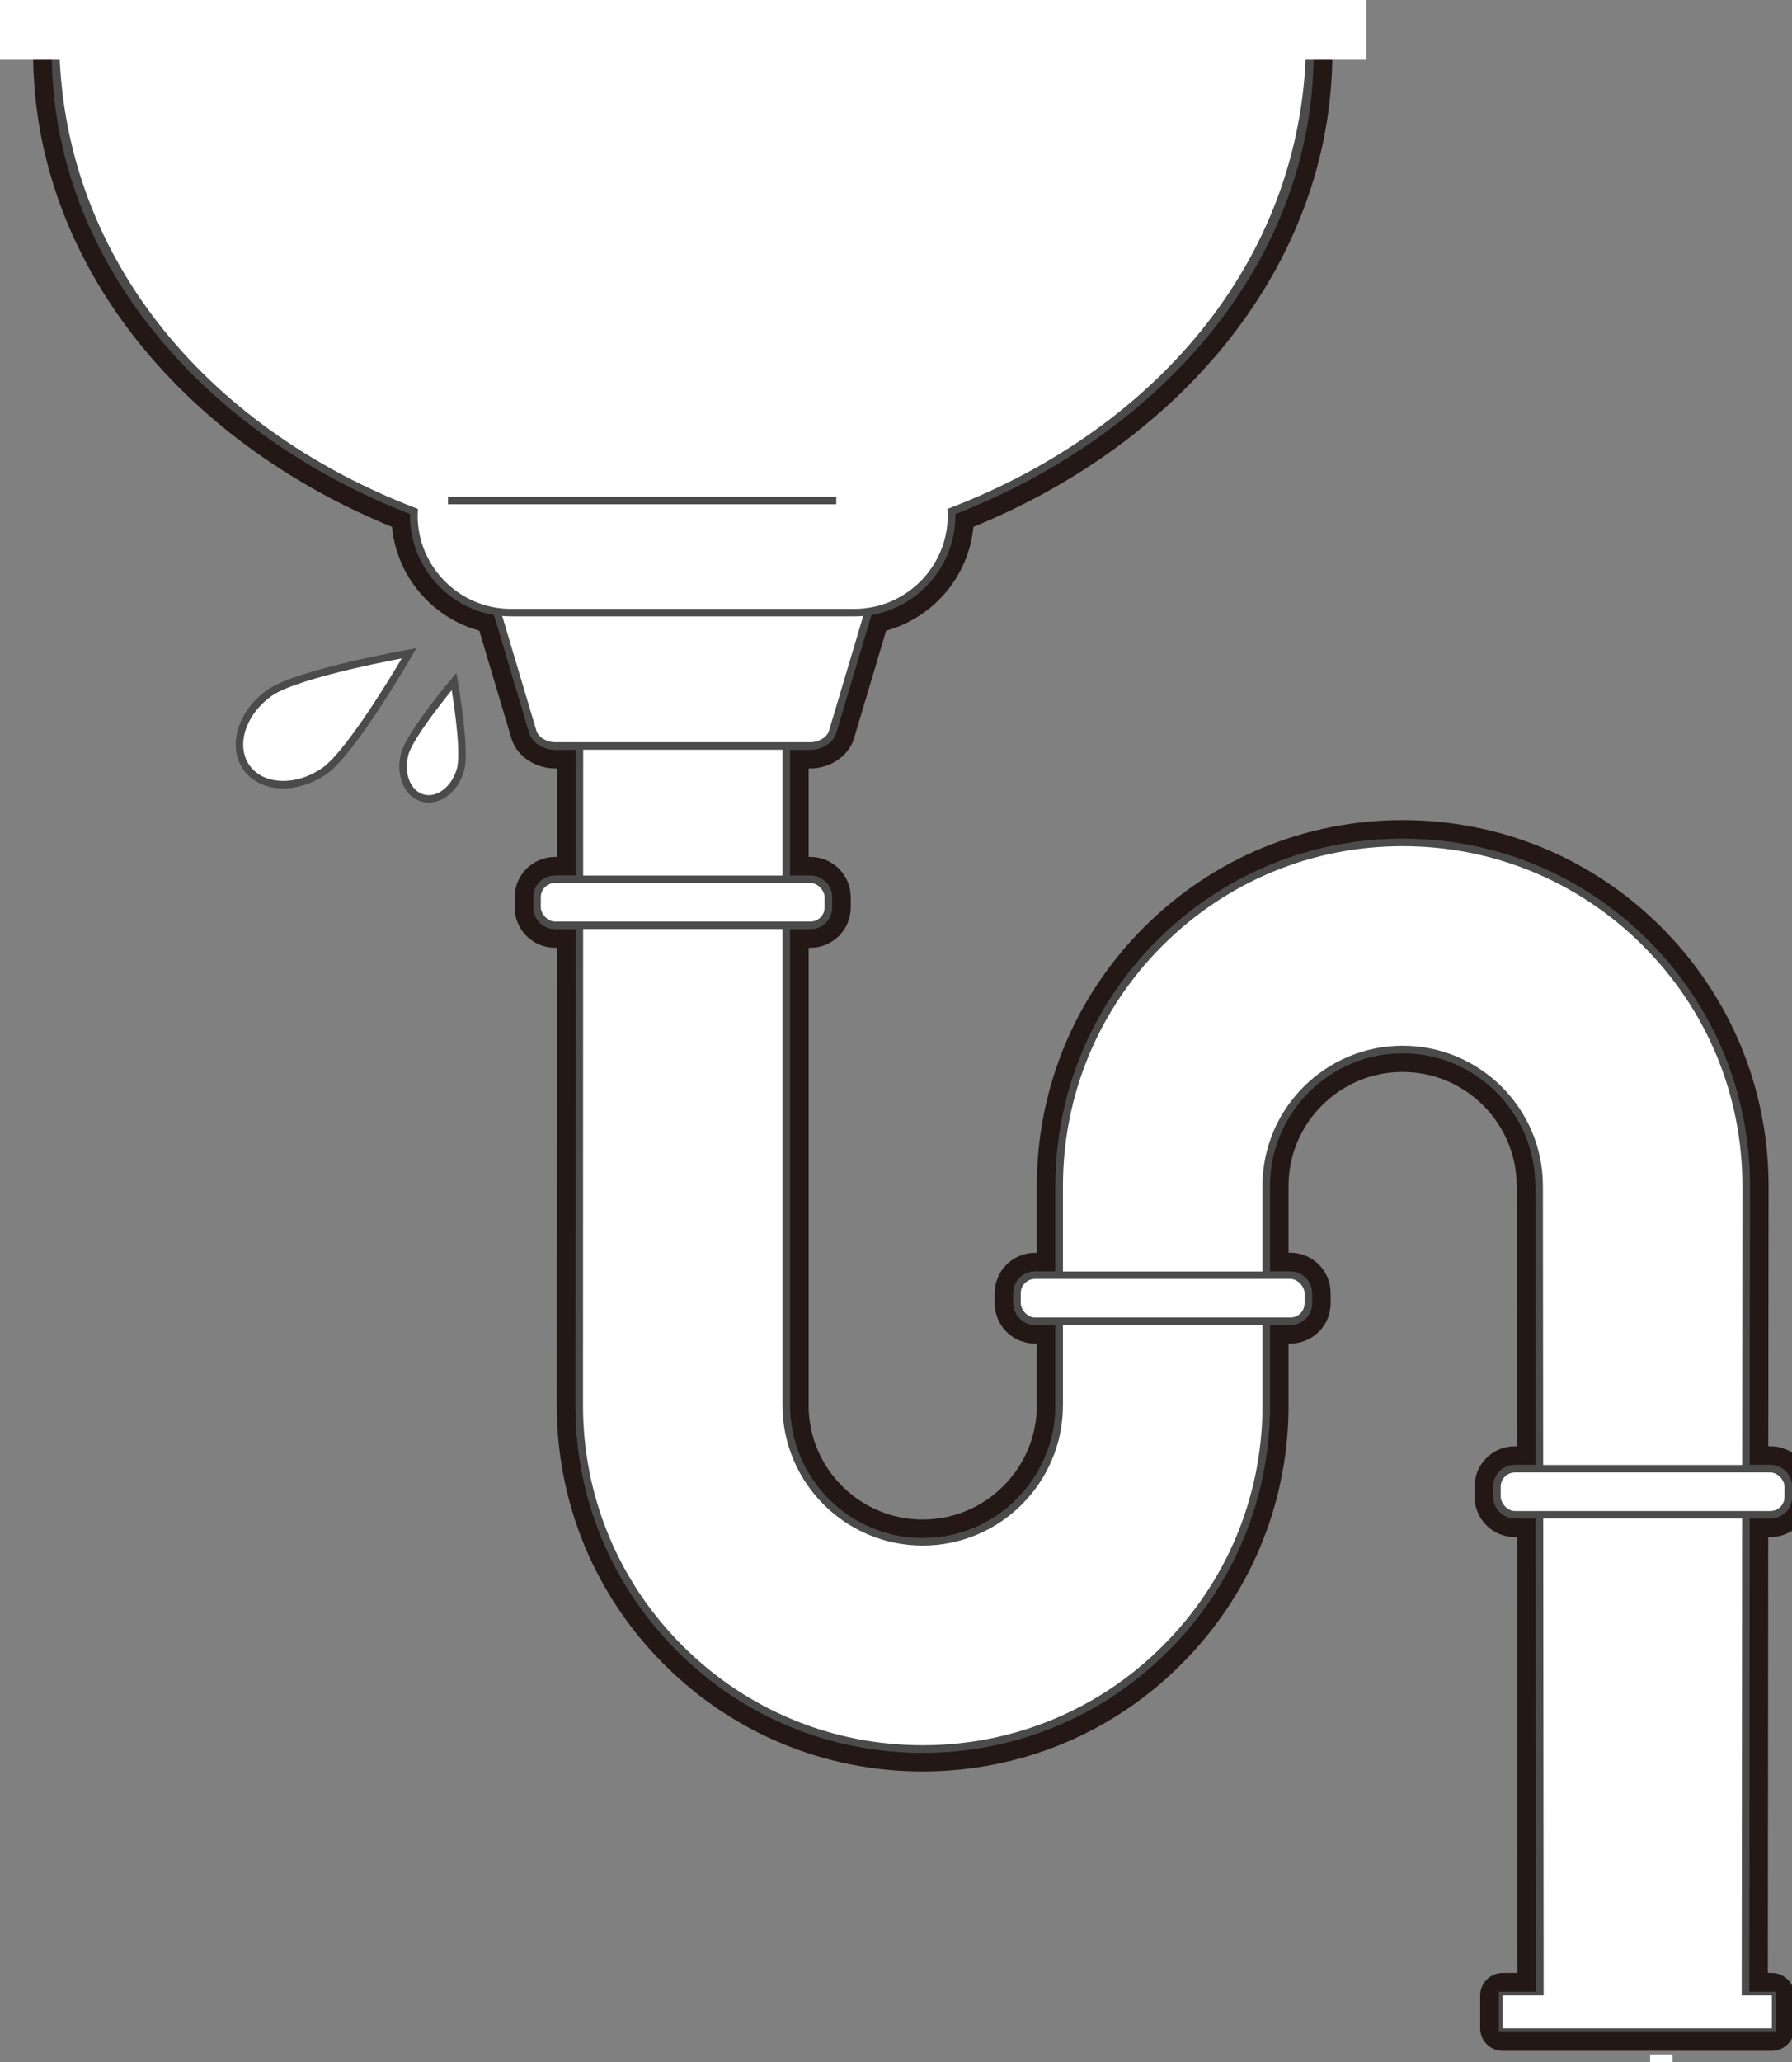 <?xml version="1.0" encoding="UTF-8"?>
<svg id="_レイヤー_2" data-name="レイヤー 2" xmlns="http://www.w3.org/2000/svg" viewBox="0 0 240 276">
  <rect x="0" y="0" width="240" height="276" fill="#808080" stroke="none"/>
  <defs>
    <style>
      .cls-1 {
        stroke: #4b4b4b;
      }

      .cls-1, .cls-2 {
        fill: #fff;
      }

      .cls-3 {
        fill: none;
        stroke: #231815;
        stroke-linejoin: round;
        stroke-width: 6px;
      }

      .cls-2 {
        stroke-width: 0px;
      }
    </style>
  </defs>
  <g id="_レイヤー_1-2" data-name="レイヤー 1">
    <g>
      <g>
        <g>
          <g>
            <path class="cls-3" d="M237.1,196.59h-3.28l.04-37.82h0c0-12.29-4.79-23.84-13.47-32.53-8.69-8.69-20.24-13.47-32.53-13.47s-23.84,4.79-32.53,13.47c-8.69,8.69-13.47,20.24-13.47,32.52h0s0,0,0,0h0v11.93h-3.24c-1.33,0-2.4,1.07-2.4,2.4v1.36c0,1.33,1.07,2.4,2.4,2.4h3.24v11.26h0c0,10.08-8.2,18.28-18.28,18.28s-18.28-8.2-18.28-18.27v-64.26h3.24c1.33,0,2.4-1.07,2.4-2.4v-1.36c0-1.33-1.07-2.4-2.4-2.4h-3.24v-17.84h3.24c1.33,0,2.65-.83,2.96-1.87l4.75-15.93c.02-.07.02-.13.04-.2,6.28-.91,11.15-6.33,11.15-12.85,0-.18-.02-.36-.03-.54,28.39-10.91,48.03-34.32,48.03-61.46H7.43c0,27.13,19.64,50.55,48.03,61.46,0,.18-.03.36-.03.54,0,6.52,4.87,11.95,11.15,12.85.02.07.02.13.04.2l4.75,15.93c.31,1.05,1.63,1.87,2.96,1.87h3.27v17.84h-3.27c-1.33,0-2.4,1.07-2.4,2.4v1.36c0,1.33,1.07,2.4,2.4,2.4h3.26l-.02,64.26h0s0,0,0,0h0s0,.01,0,.01c0,12.28,4.79,23.83,13.47,32.51,8.69,8.69,20.24,13.47,32.53,13.47,8.77,0,17.16-2.44,24.41-6.99,2.91-1.83,5.63-4,8.12-6.49,8.53-8.53,13.29-19.82,13.47-31.85h0v-11.94h3.24c1.33,0,2.4-1.07,2.4-2.4v-1.36c0-1.33-1.07-2.4-2.4-2.4h-3.24v-11.93c0-10.08,8.2-18.27,18.28-18.27s18.28,8.2,18.28,18.28h0l.04,37.82h-3.28c-1.33,0-2.4,1.07-2.4,2.4v1.36c0,1.33,1.07,2.4,2.4,2.4h3.29l.06,64.34h-5v4.42h36.06v-4.42h-3.54l.06-64.34h3.29c1.33,0,2.4-1.07,2.4-2.4v-1.36c0-1.33-1.07-2.4-2.4-2.4Z"/>
            <path class="cls-1" d="M237.1,196.59h-3.28l.04-37.82h0c0-12.29-4.79-23.84-13.47-32.53-8.69-8.69-20.24-13.47-32.53-13.47s-23.84,4.79-32.53,13.47c-8.69,8.69-13.47,20.24-13.47,32.52h0s0,0,0,0h0v11.93h-3.24c-1.33,0-2.4,1.07-2.4,2.4v1.36c0,1.33,1.07,2.4,2.4,2.4h3.24v11.26h0c0,10.08-8.2,18.28-18.28,18.28s-18.28-8.2-18.28-18.27v-64.26h3.24c1.33,0,2.4-1.07,2.4-2.4v-1.36c0-1.33-1.07-2.4-2.4-2.4h-3.24v-17.84h3.24c1.33,0,2.65-.83,2.96-1.87l4.75-15.93c.02-.07.02-.13.04-.2,6.28-.91,11.15-6.33,11.15-12.85,0-.18-.02-.36-.03-.54,28.39-10.91,48.03-34.32,48.03-61.46H7.43c0,27.13,19.64,50.55,48.03,61.46,0,.18-.03.36-.03.54,0,6.52,4.87,11.95,11.15,12.85.02.07.02.13.04.2l4.75,15.93c.31,1.05,1.63,1.87,2.96,1.87h3.27v17.84h-3.27c-1.33,0-2.4,1.07-2.4,2.4v1.36c0,1.33,1.07,2.4,2.4,2.4h3.26l-.02,64.26h0s0,0,0,0h0s0,.01,0,.01c0,12.28,4.79,23.83,13.47,32.51,8.69,8.69,20.24,13.47,32.53,13.47,8.77,0,17.16-2.44,24.41-6.99,2.91-1.83,5.63-4,8.12-6.49,8.53-8.53,13.29-19.82,13.47-31.85h0v-11.94h3.24c1.33,0,2.4-1.07,2.4-2.4v-1.36c0-1.33-1.07-2.4-2.4-2.4h-3.24v-11.93c0-10.08,8.2-18.27,18.28-18.27s18.28,8.2,18.28,18.28h0l.04,37.82h-3.28c-1.33,0-2.4,1.07-2.4,2.4v1.36c0,1.33,1.07,2.4,2.4,2.4h3.29l.06,64.34h-5v4.42h36.06v-4.42h-3.54l.06-64.34h3.29c1.33,0,2.4-1.07,2.4-2.4v-1.36c0-1.33-1.07-2.4-2.4-2.4Z"/>
          </g>
          <path class="cls-1" d="M233.86,158.76c0-12.29-4.78-23.84-13.47-32.53-8.69-8.69-20.24-13.47-32.53-13.47s-23.84,4.78-32.53,13.47c-8.69,8.69-13.47,20.24-13.47,32.52h0s0,0,0,0h0v29.35h0c0,10.08-8.2,18.28-18.28,18.28s-18.28-8.2-18.28-18.27v-107.94s-27.69,0-27.69,0l-.03,107.94h0s0,0,0,0h0s0,.01,0,.01c0,12.28,4.79,23.83,13.47,32.51,8.69,8.69,20.24,13.47,32.53,13.47,8.77,0,17.16-2.44,24.41-6.99,2.91-1.83,5.63-4,8.12-6.49,8.53-8.53,13.29-19.82,13.47-31.85h0v-30.03c0-10.08,8.2-18.27,18.28-18.27s18.28,8.2,18.28,18.28h0l.1,109.53h27.52l.1-109.53h0Z"/>
          <rect class="cls-1" x="71.93" y="117.69" width="39.01" height="6.16" rx="2.4" ry="2.4"/>
          <path class="cls-1" d="M71.37,97.98l-4.75-15.93c-.49-1.66.51-3.05,2.26-3.05h45.11c1.75,0,2.75,1.39,2.26,3.05l-4.75,15.93c-.31,1.05-1.63,1.87-2.96,1.87h-34.21c-1.33,0-2.65-.83-2.96-1.87Z"/>
          <rect class="cls-1" x="136.21" y="170.69" width="39.01" height="6.16" rx="2.4" ry="2.4"/>
          <rect class="cls-1" x="200.49" y="196.59" width="39.01" height="6.16" rx="2.4" ry="2.4"/>
          <rect class="cls-2" x="73.2" y="76.5" width="36.06" height="4.42"/>
          <rect class="cls-2" x="201.24" y="267.08" width="36.06" height="4.42"/>
          <path class="cls-1" d="M175.43,5H7.43c0,29.13,19.64,52.55,48.03,63.46,0,.18-.03.36-.03.54,0,7.15,5.85,13,13,13h46c7.15,0,13-5.85,13-13,0-.18-.02-.36-.03-.54,28.39-10.91,48.03-34.32,48.03-63.46Z"/>
          <rect class="cls-2" width="183" height="8"/>
          <line class="cls-1" x1="60" y1="67" x2="112" y2="67"/>
        </g>
        <path class="cls-1" d="M36.14,92.71c-3.76,2.64-5.17,7.12-3.14,10.01s6.72,3.09,10.48.46c3.76-2.64,11.31-15.74,11.31-15.74,0,0-14.89,2.64-18.65,5.27Z"/>
        <path class="cls-1" d="M54.2,100.95c-.72,2.69.37,5.33,2.44,5.88,2.07.55,4.33-1.18,5.05-3.88s-.88-11.74-.88-11.74c0,0-5.9,7.04-6.62,9.73Z"/>
      </g>
      <rect class="cls-2" x="221" y="275" width="3" height="1"/>
    </g>
  </g>
</svg>